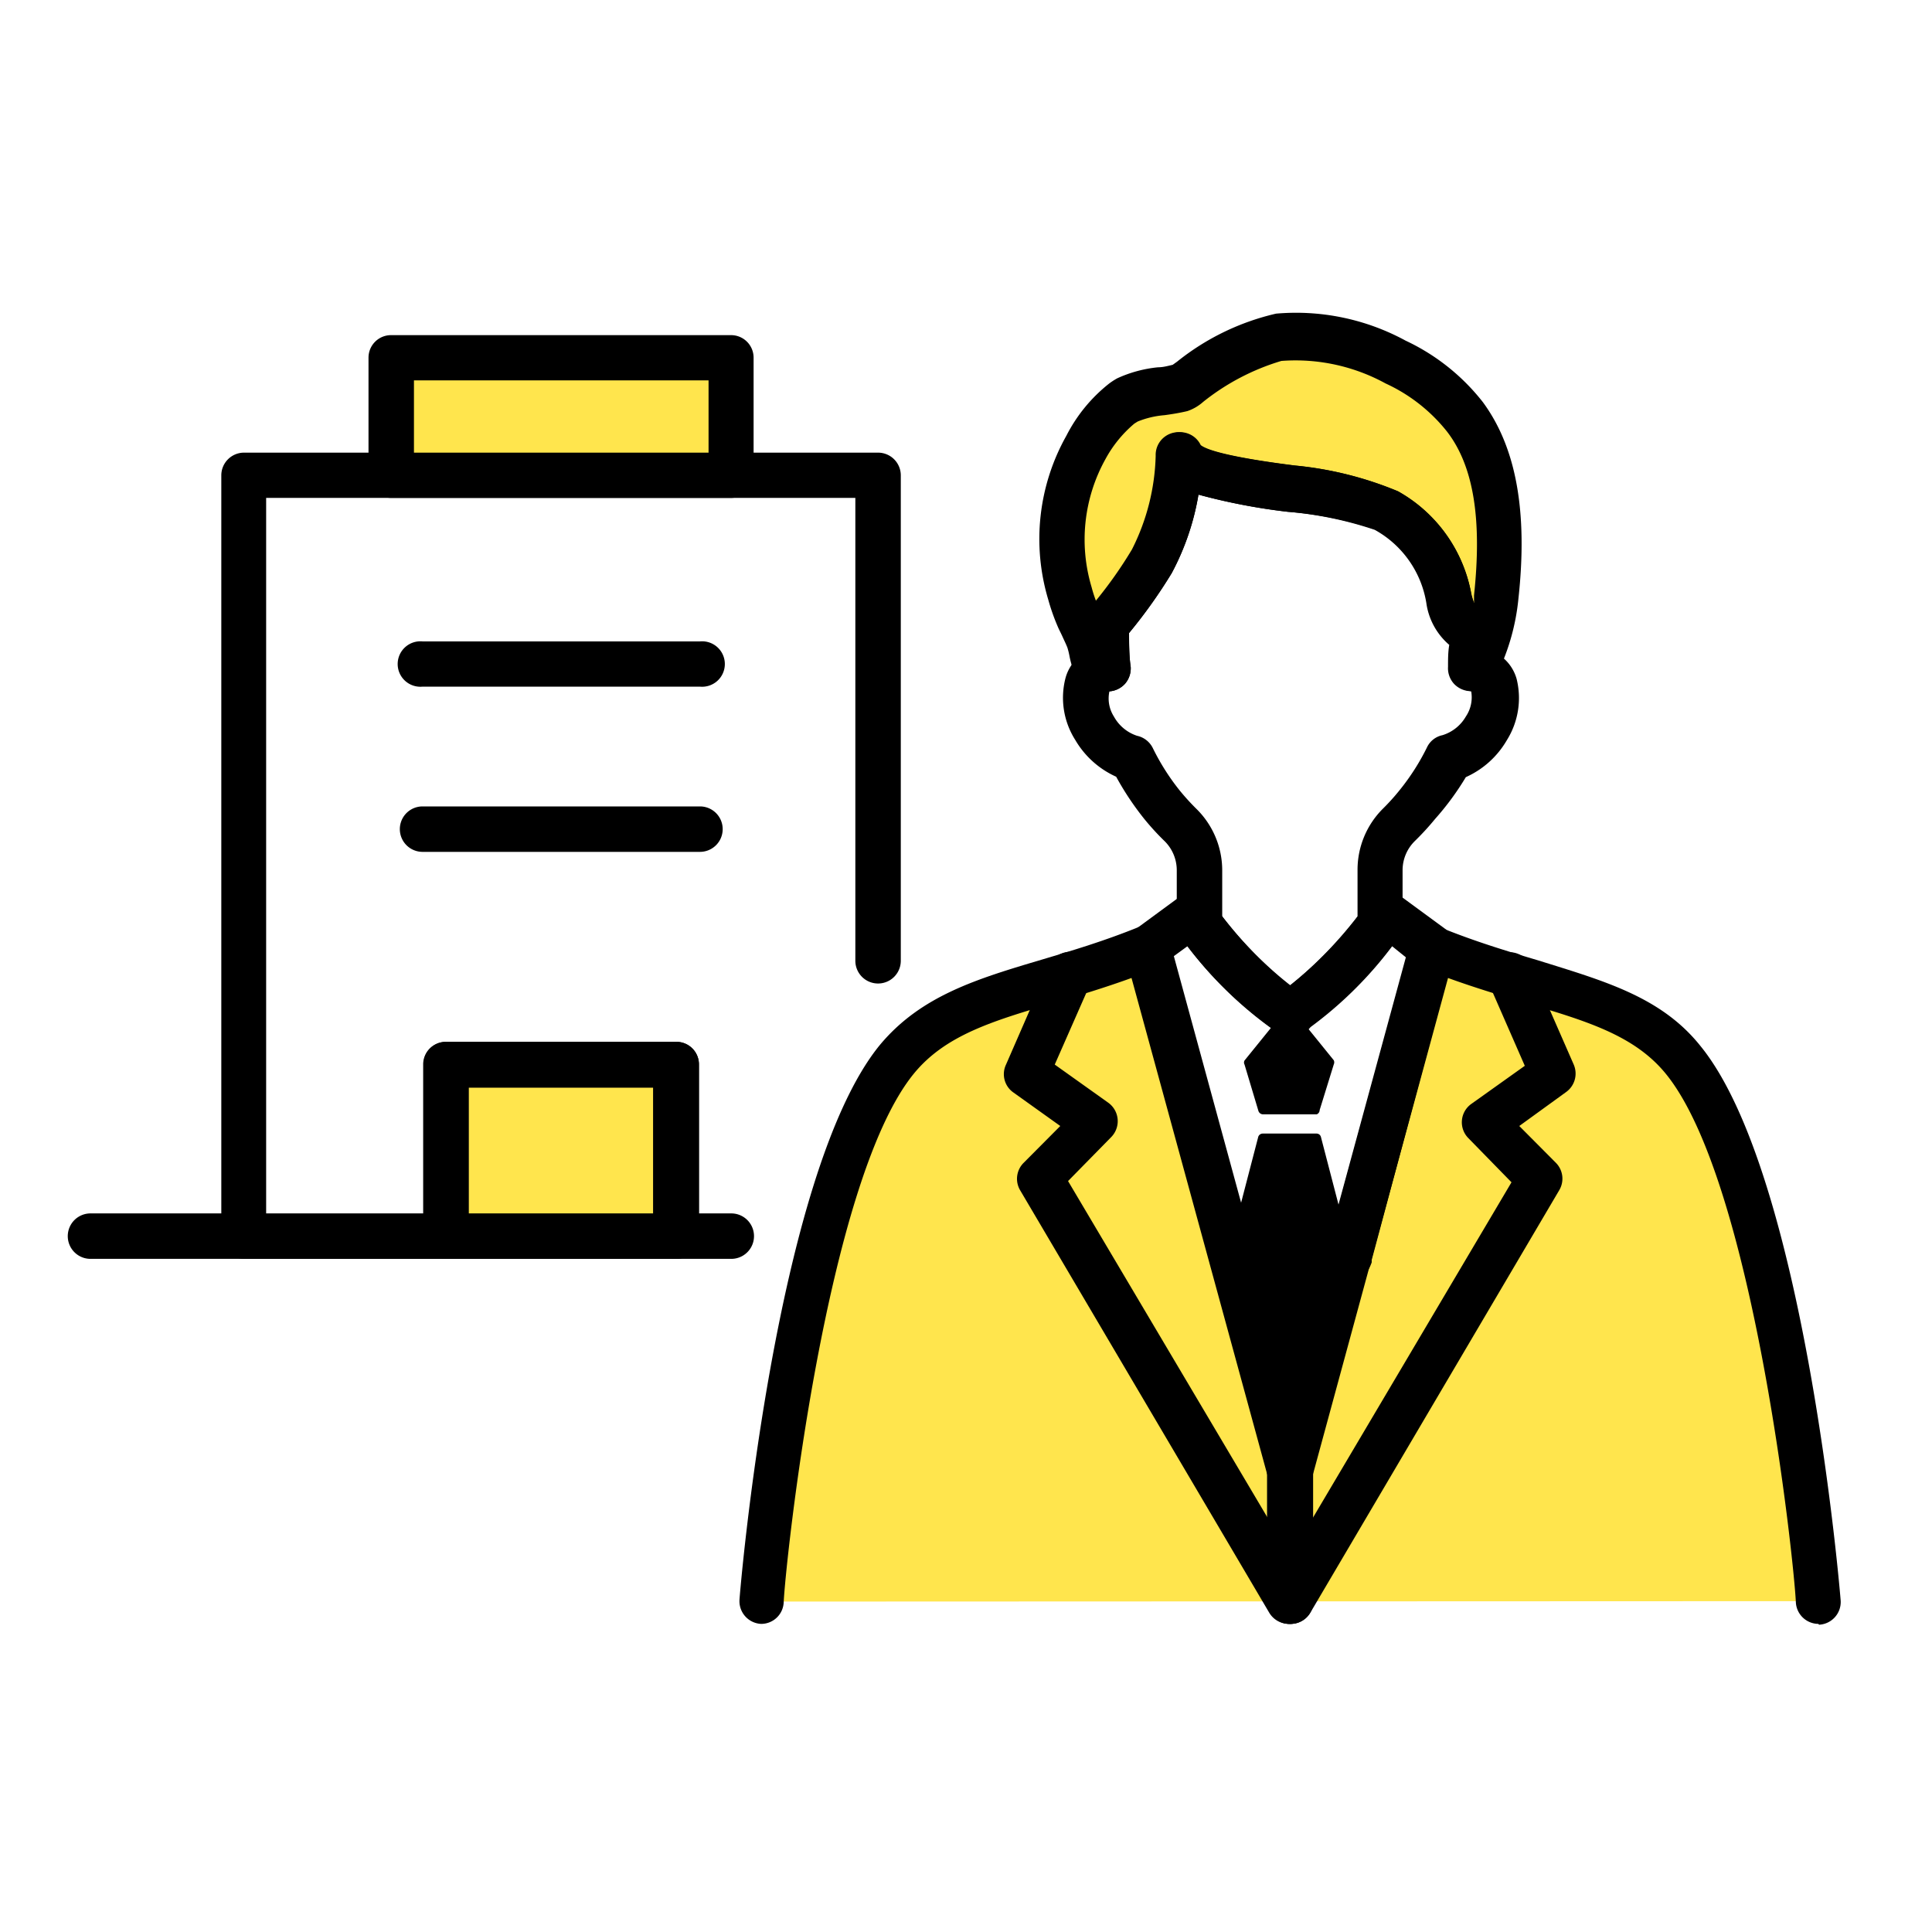 <svg xmlns="http://www.w3.org/2000/svg" viewBox="0 0 94.37 94.37"><defs><style>.cls-1{fill:#fff;}.cls-2{fill:#ffe54d;}</style></defs><g id="レイヤー_2" data-name="レイヤー 2"><g id="レイヤー_1-2" data-name="レイヤー 1"><rect class="cls-1" width="94.37" height="94.37"/><path d="M33,61.49a1.11,1.11,0,0,1-1.11-1.11V53.13h-9v7.25a1.11,1.11,0,0,1-1.11,1.11H11.91a1.11,1.11,0,0,1-1.1-1.11V23.22a1.11,1.11,0,0,1,1.1-1.11h31A1.11,1.11,0,0,1,44,23.22V46.93a1.11,1.11,0,0,1-2.22,0V24.32H13v35h7.67V52a1.1,1.1,0,0,1,1.1-1.11H33A1.1,1.1,0,0,1,34.14,52v8.35A1.11,1.11,0,0,1,33,61.49Z"/><path d="M34.19,33.54H20.64a1.11,1.11,0,1,1,0-2.21H34.19a1.11,1.11,0,1,1,0,2.21Z"/><path d="M34.19,41.61H20.64a1.11,1.11,0,0,1,0-2.22H34.19a1.11,1.11,0,0,1,0,2.22Z"/><path d="M35.72,61.49H4.42a1.11,1.11,0,0,1,0-2.22h31.3a1.11,1.11,0,0,1,0,2.22Z"/><rect class="cls-2" x="19.11" y="17.47" width="16.6" height="5.74"/><path d="M35.72,24.32H19.12A1.1,1.1,0,0,1,18,23.22V17.47a1.1,1.1,0,0,1,1.11-1.1h16.6a1.1,1.1,0,0,1,1.1,1.1v5.75A1.1,1.1,0,0,1,35.72,24.32Zm-15.5-2.21H34.61V18.58H20.22Z"/><rect class="cls-2" x="21.79" y="52.03" width="11.24" height="8.35"/><path d="M33,61.49H21.79a1.11,1.11,0,0,1-1.1-1.11V52a1.1,1.1,0,0,1,1.1-1.11H33A1.1,1.1,0,0,1,34.14,52v8.35A1.11,1.11,0,0,1,33,61.49ZM22.9,59.27h9V53.13h-9Z"/><path class="cls-2" d="M88.82,78.21c0-1.3-1.94-20.77-6.61-26.47-2.58-3.17-7-3.31-12.23-5.44v0L65.91,61.25l0,.21L63,72v0l-2.86-10.5,0-.21L56,46.32v0c-5.27,2.13-9.64,2.27-12.23,5.44-4.67,5.7-6.55,25.17-6.61,26.47Z"/><path class="cls-2" d="M73.15,29.16a9.79,9.79,0,0,1-1.09,3.51l-.18,0h0c0-.63.07-1.36.09-1.8a.18.18,0,0,0,0-.1h0a.16.16,0,0,0-.11-.07c-1.61-.09-.29-3.59-4.1-5.76-2-1.15-9.57-1.12-10.14-2.71a11.79,11.79,0,0,1-1.32,5.21A23.47,23.47,0,0,1,54,30.52c0,.54,0,1.4.09,2.13a1.26,1.26,0,0,0-.45.1l-.09-.18a11.77,11.77,0,0,1-.36-1.29c-.14-.39-.35-.74-.52-1.12A10.31,10.31,0,0,1,52.29,29a9.23,9.23,0,0,1,.79-7.11,7,7,0,0,1,1.76-2.19,1.75,1.75,0,0,1,.29-.18,11.81,11.81,0,0,1,2.66-.6c.18,0,2.85-2.23,4.75-2.44a10.3,10.3,0,0,1,5.71,1.21,9.29,9.29,0,0,1,3.37,2.68C73.41,22.78,73.46,26.28,73.15,29.16Z"/><path d="M53.67,33.85a1.08,1.08,0,0,1-1-.58l-.12-.22a4.88,4.88,0,0,1-.31-1,3.52,3.52,0,0,0-.1-.41c-.06-.16-.15-.34-.24-.54s-.17-.34-.24-.51a10.09,10.09,0,0,1-.46-1.31,10.29,10.29,0,0,1,.89-8,7.69,7.69,0,0,1,2.08-2.54,3.42,3.42,0,0,1,.4-.26,6.25,6.25,0,0,1,2-.54c.25,0,.49-.07.71-.12l.21-.15a12.05,12.05,0,0,1,4.84-2.35,11.2,11.2,0,0,1,6.33,1.32,10.38,10.38,0,0,1,3.77,3c1.63,2.21,2.2,5.35,1.74,9.59A10.82,10.82,0,0,1,73,33.18a1.11,1.11,0,0,1-1.19.58h0a1.15,1.15,0,0,1-.78-.35,1.13,1.13,0,0,1-.3-.84c0-.35,0-.73.06-1.07a3.29,3.29,0,0,1-1.12-2.05,5,5,0,0,0-2.52-3.57A18,18,0,0,0,62.91,25a29.57,29.57,0,0,1-4.37-.84A12.47,12.47,0,0,1,57.23,28a24.82,24.82,0,0,1-2.08,2.92c0,.5,0,1.12.08,1.66a1.15,1.15,0,0,1-.27.81,1.14,1.14,0,0,1-.77.38h-.1A1,1,0,0,1,53.67,33.85ZM58.6,21.74c.54.43,3.09.81,4.63,1A17.33,17.33,0,0,1,68.29,24a7.22,7.22,0,0,1,3.56,4.92c0,.17.1.37.15.54,0-.13,0-.25,0-.38h0c.39-3.66,0-6.29-1.32-8a8.19,8.19,0,0,0-3-2.35,9.16,9.16,0,0,0-5.09-1.1,11.28,11.28,0,0,0-3.82,2,2.26,2.26,0,0,1-.77.45c-.38.09-.75.15-1.12.2a4.42,4.42,0,0,0-1.31.31l-.16.1A6,6,0,0,0,54,22.42a8.09,8.09,0,0,0-.68,6.26,6.37,6.37,0,0,0,.21.66,20.67,20.67,0,0,0,1.76-2.5,10.71,10.71,0,0,0,1.16-4.58,1.11,1.11,0,0,1,2.11-.52Z"/><path d="M63,50.62a1.15,1.15,0,0,1-.56-.15,19.32,19.32,0,0,1-4.73-4.65,1.09,1.09,0,0,1-.23-.68V42.5a2,2,0,0,0-.58-1.4,12.5,12.5,0,0,1-1-1.09,14.06,14.06,0,0,1-1.38-2.07,4.41,4.41,0,0,1-2-1.8,3.84,3.84,0,0,1-.48-3A2.07,2.07,0,0,1,53,31.87c0-.49,0-1,0-1.33a1.25,1.25,0,0,1,.38-.88,20.56,20.56,0,0,0,2-2.82,10.71,10.71,0,0,0,1.16-4.58,1.11,1.11,0,0,1,2.11-.52c.54.43,3.09.81,4.63,1A17.33,17.33,0,0,1,68.29,24a7.22,7.22,0,0,1,3.56,4.92,6.4,6.4,0,0,0,.21.72,1.26,1.26,0,0,1,.8.51h0l.07.11a1.3,1.3,0,0,1,.15.63v.06c0,.13,0,.29,0,.47s0,.31,0,.48a2.08,2.08,0,0,1,1,1.26,3.88,3.88,0,0,1-.48,3,4.38,4.38,0,0,1-2,1.8A13.48,13.48,0,0,1,70.1,40a13.11,13.11,0,0,1-1,1.09,2,2,0,0,0-.59,1.4v2.64a1.14,1.14,0,0,1-.23.68,19.32,19.32,0,0,1-4.73,4.65A1.12,1.12,0,0,1,63,50.62Zm-3.3-5.86A20.33,20.33,0,0,0,63,48.15a20.27,20.27,0,0,0,3.31-3.39V42.5a4.21,4.21,0,0,1,1.24-3,10.36,10.36,0,0,0,.82-.91,11.08,11.08,0,0,0,1.33-2.08,1.08,1.08,0,0,1,.76-.6A2,2,0,0,0,71.6,35a1.68,1.68,0,0,0,.26-1.24h0a1.17,1.17,0,0,1-.75-.35,1.13,1.13,0,0,1-.3-.84c0-.35,0-.73.06-1.07a3.29,3.29,0,0,1-1.12-2.05,5,5,0,0,0-2.52-3.57A18,18,0,0,0,62.91,25a29.57,29.57,0,0,1-4.37-.84A12.47,12.47,0,0,1,57.23,28a24.82,24.82,0,0,1-2.08,2.92c0,.5,0,1.12.08,1.66a1.15,1.15,0,0,1-.27.81,1.14,1.14,0,0,1-.77.38h0A1.64,1.64,0,0,0,54.41,35a2,2,0,0,0,1.13.94,1.12,1.12,0,0,1,.77.6,11.15,11.15,0,0,0,1.32,2.08,11.49,11.49,0,0,0,.82.9,4.21,4.21,0,0,1,1.25,3Zm7.72.38Zm4.34-13.35h0Z"/><path d="M60.15,62.52a1.09,1.09,0,0,1-1-.7l-.07-.16s0-.07,0-.11L55,46.61a1.1,1.1,0,0,1,.41-1.18l2.22-1.63a1.1,1.1,0,0,1,1.54.23,18.7,18.7,0,0,0,4.43,4.53,1.11,1.11,0,1,1-1.22,1.84A19.33,19.33,0,0,1,58,46.22l-.74.54L61.14,60.9l0,.1a1.1,1.1,0,0,1-.62,1.44A1,1,0,0,1,60.15,62.52Z"/><path d="M65.85,62.52a1,1,0,0,1-.41-.08A1.11,1.11,0,0,1,64.82,61l0-.1,3.85-14.14L68,46.22a19.25,19.25,0,0,1-4.32,4.19,1.11,1.11,0,0,1-1.06.13,1.1,1.1,0,0,1-.15-2A18.49,18.49,0,0,0,66.87,44a1.1,1.1,0,0,1,1.54-.23l2.22,1.63A1.1,1.1,0,0,1,71,46.61L67,61.55a.56.56,0,0,1,0,.12l-.06.15A1.11,1.11,0,0,1,65.85,62.52Z"/><path d="M37.18,79.32h0a1.11,1.11,0,0,1-1.06-1.16c0-.2,1.72-20.84,6.86-27.12,2-2.4,4.72-3.22,7.92-4.17,1.51-.45,3.08-.92,4.75-1.6a1.11,1.11,0,0,1,.91,0,1.14,1.14,0,0,1,.58.71l7,25.66a.92.92,0,0,1,0,.29v6.25a1.11,1.11,0,0,1-2.22,0V72.1L55.27,47.77c-1.35.49-2.63.87-3.79,1.22-3,.88-5.31,1.58-6.84,3.45-4.3,5.26-6.27,23.87-6.36,25.82A1.1,1.1,0,0,1,37.18,79.32Z"/><path d="M63,79.32a1.12,1.12,0,0,1-1-.54L49.83,58.14A1.1,1.1,0,0,1,50,56.8L51.79,55l-2.28-1.63A1.09,1.09,0,0,1,49.14,52l2.11-4.84a1.11,1.11,0,0,1,1.45-.58A1.12,1.12,0,0,1,53.28,48l-1.76,4,2.61,1.86a1.11,1.11,0,0,1,.15,1.68l-2.11,2.15L64,77.65a1.11,1.11,0,0,1-1,1.67Z"/><path d="M88.82,79.32a1.11,1.11,0,0,1-1.1-1.06c-.09-2-2.06-20.57-6.36-25.82-1.53-1.87-3.87-2.57-6.84-3.45-1.16-.35-2.44-.73-3.79-1.22L64.11,72.1v6.11a1.11,1.11,0,0,1-2.22,0V72a1.35,1.35,0,0,1,0-.29l7-25.64a1.13,1.13,0,0,1,1.49-.76c1.67.68,3.24,1.15,4.75,1.6,3.2,1,6,1.77,7.92,4.17,5.14,6.28,6.85,26.92,6.86,27.12a1.11,1.11,0,0,1-1.06,1.16Z"/><path d="M63,79.32a1,1,0,0,1-.56-.16,1.1,1.1,0,0,1-.39-1.51l11.78-19.9-2.1-2.15a1.1,1.1,0,0,1,.14-1.68l2.61-1.86-1.75-4a1.11,1.11,0,0,1,.57-1.46,1.12,1.12,0,0,1,1.46.58L76.87,52a1.11,1.11,0,0,1-.37,1.34L74.21,55,76,56.8a1.1,1.1,0,0,1,.16,1.34L64,78.78A1.11,1.11,0,0,1,63,79.32Z"/><polygon points="65 51.98 64.32 54.21 61.68 54.21 61 51.98 63 49.51 63 49.52 63.01 49.51 65 51.98"/><path d="M64.32,54.43H61.68a.24.24,0,0,1-.21-.16L60.79,52a.21.21,0,0,1,0-.2l2-2.47a.21.21,0,0,1,.17-.08h.07a.19.19,0,0,1,.12.07l2,2.47a.24.24,0,0,1,0,.2l-.69,2.23A.23.23,0,0,1,64.32,54.43ZM61.85,54h2.3l.61-2L63,49.86,61.24,52Z"/><polygon points="65.86 61.46 63 71.96 60.15 61.46 60.15 61.41 61.68 55.55 64.32 55.55 65.85 61.41 65.86 61.46"/><path d="M63,72.18a.21.21,0,0,1-.21-.17L59.93,61.52a.21.21,0,0,1,0-.11v0l1.53-5.88a.23.23,0,0,1,.21-.16h2.64a.22.22,0,0,1,.21.16l1.54,5.92a.21.21,0,0,1,0,.11L63.21,72A.21.21,0,0,1,63,72.18ZM60.37,61.45,63,71.11l2.63-9.66-1.48-5.68H61.86Z"/></g></g></svg>
